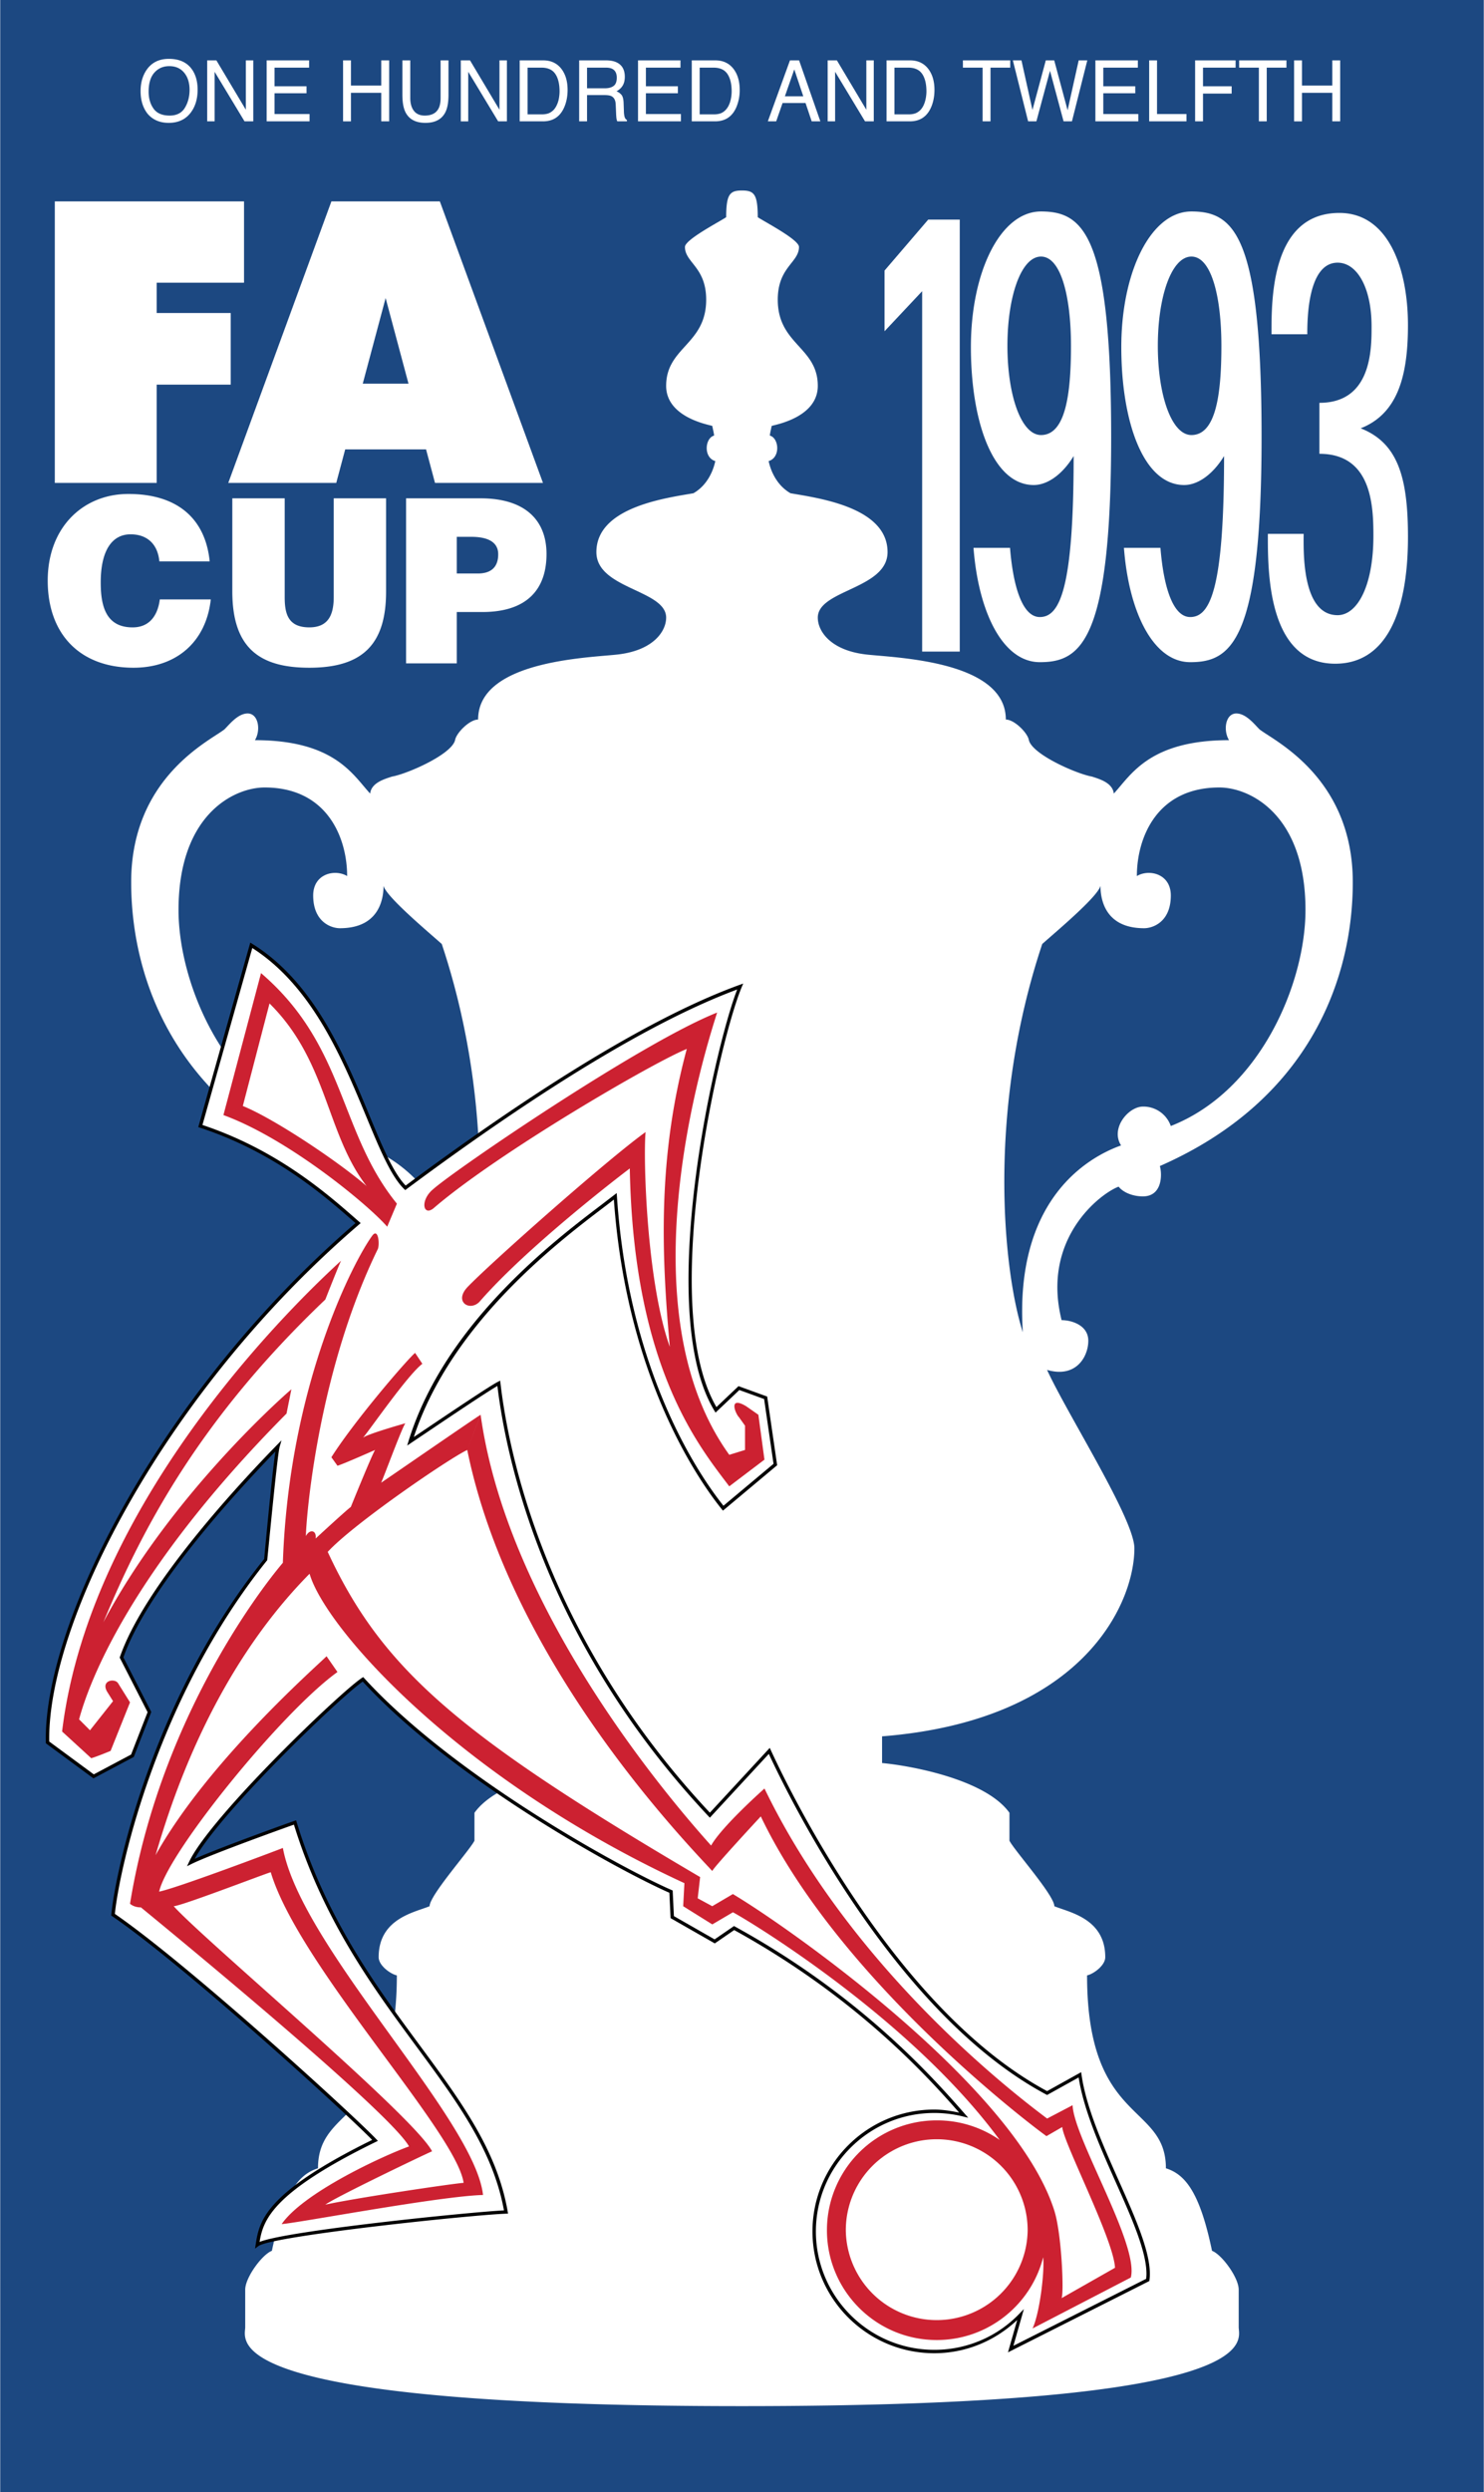 <svg xmlns="http://www.w3.org/2000/svg" width="1489" height="2500" viewBox="0 0 125.654 211.033"><path fill="#1c4881" d="M0 0h125.654v211.033H0z"/><path d="M114.559 74.694c0-8.938-6.781-12.021-7.911-12.945-.411-.412-1.131-1.336-1.953-1.336-.925 0-1.13 1.439-.616 2.261-6.782 0-8.322 2.979-9.761 4.521-.103-.925-1.233-1.233-1.85-1.438-1.232-.206-5.034-1.85-5.343-3.083-.102-.617-1.232-1.746-1.952-1.746 0-5.24-10.274-5.24-12.124-5.549-2.773-.411-3.802-1.952-3.802-3.082 0-2.363 5.908-2.415 5.908-5.548 0-3.801-5.857-4.572-8.22-4.983-1.335-.771-1.747-2.209-1.85-2.723 1.027-.308.873-1.952.103-2.158 0-.154.102-.564.154-.821.309-.104 3.904-.72 3.904-3.391 0-3.288-3.39-3.494-3.39-7.295 0-2.774 1.797-3.134 1.797-4.469 0-.617-2.876-2.106-3.493-2.518 0-1.952-.309-2.26-1.336-2.26s-1.336.308-1.336 2.26c-.616.412-3.493 1.901-3.493 2.518 0 1.335 1.798 1.695 1.798 4.469 0 3.801-3.39 4.007-3.39 7.295 0 2.671 3.596 3.287 3.904 3.391.052.257.154.667.154.821-.77.206-.924 1.85.103 2.158-.103.514-.514 1.952-1.85 2.723-2.363.411-8.22 1.182-8.22 4.983 0 3.134 5.908 3.186 5.908 5.548 0 1.13-1.027 2.671-3.802 3.082-1.849.309-12.124.309-12.124 5.549-.719 0-1.849 1.129-1.952 1.746-.309 1.233-4.11 2.877-5.343 3.083-.616.205-1.747.514-1.849 1.438-1.438-1.542-2.979-4.521-9.76-4.521.513-.822.309-2.261-.616-2.261-.822 0-1.542.925-1.953 1.336-1.13.924-7.911 4.007-7.911 12.945 0 8.219 3.698 18.494 16.336 24.041-.206.72-.206 2.569 1.438 2.569.822 0 1.644-.308 2.055-.822 1.438.514 6.575 4.315 4.83 11.302-.822 0-2.261.411-2.261 1.747s1.027 3.185 3.493 2.466c-1.747 3.801-7.398 12.637-7.398 15.103 0 4.727 4.418 14.59 21.371 15.925v2.261c-2.26.205-8.733 1.336-10.788 4.212v2.363c-.411.822-3.801 4.624-3.801 5.548-1.233.513-4.315 1.027-4.315 4.315 0 .719 1.027 1.438 1.541 1.541 0 12.637-6.679 10.788-6.679 16.336-1.644.514-2.877 2.055-3.904 6.987-.822.308-2.26 2.26-2.26 3.288v3.185c0 1.13-2.722 6.678 42.073 6.678 44.796 0 42.073-5.548 42.073-6.678v-3.185c0-1.027-1.438-2.98-2.26-3.288-1.027-4.932-2.26-6.473-3.905-6.987 0-5.548-6.678-3.699-6.678-16.336.514-.102 1.541-.822 1.541-1.541 0-3.289-3.082-3.802-4.314-4.315 0-.925-3.39-4.726-3.801-5.548v-2.363c-2.055-2.876-8.528-4.007-10.789-4.212v-2.261c16.953-1.335 21.371-11.199 21.371-15.925 0-2.465-5.652-11.301-7.397-15.103 2.465.719 3.493-1.13 3.493-2.466 0-1.335-1.438-1.747-2.261-1.747-1.747-6.986 3.392-10.788 4.83-11.302.411.514 1.232.822 2.055.822 1.644 0 1.644-1.849 1.438-2.569 12.641-5.547 16.34-15.822 16.34-24.041zm-75.517 38.117c.719-11.199-5.445-14.795-8.322-15.823.925-1.438-.617-3.287-1.85-3.287a2.454 2.454 0 0 0-2.363 1.644c-7.603-2.979-11.405-12.124-11.405-18.288 0-8.117 4.727-10.377 7.295-10.377 5.342 0 6.986 4.315 6.986 7.5-1.027-.616-2.876-.205-2.876 1.644 0 2.261 1.541 2.774 2.26 2.774 3.391 0 3.699-2.568 3.699-3.596.206.925 3.904 4.007 4.932 4.932 4.727 14.178 3.288 27.74 1.644 32.877zm60.104-17.466a2.455 2.455 0 0 0-2.363-1.644c-1.233 0-2.774 1.849-1.849 3.287-2.877 1.028-9.041 4.624-8.322 15.823-1.644-5.137-3.083-18.699 1.644-32.877 1.028-.925 4.727-4.007 4.932-4.932 0 1.027.308 3.596 3.699 3.596.72 0 2.26-.513 2.26-2.774 0-1.849-1.85-2.26-2.876-1.644 0-3.185 1.644-7.5 6.986-7.5 2.569 0 7.295 2.26 7.295 10.377-.001 6.164-3.802 15.308-11.406 18.288zM13.254 40.892v-8.323h6.267v-6.062h-6.267v-2.568h7.397v-6.884H4.624v23.837z" fill="#fff"/><path d="M37.236 17.055h-9.187l-8.733 23.836h9.145l.758-2.839h6.848l.758 2.839h9.145l-8.734-23.836zM32.159 32.49h-1.454l1.938-7.251 1.938 7.251h-2.422zM13.477 47.534c-.133-1.456-1.027-2.29-2.435-2.29-1.579 0-2.53 1.378-2.53 4.076 0 1.96.418 3.804 2.703 3.804 1.445 0 2.13-1.028 2.301-2.368h4.319c-.399 3.61-2.93 5.784-6.545 5.784-4.527 0-7.267-2.833-7.267-7.376 0-4.522 3.006-7.337 6.831-7.337 4.185 0 6.526 2.115 6.887 5.707h-4.264zM19.659 42.196h4.436v8.365c0 1.378.264 2.562 2.085 2.562 1.598 0 2.067-1.047 2.067-2.562v-8.365h4.434v7.9c0 4.483-2.01 6.444-6.501 6.444-4.19 0-6.521-1.649-6.521-6.463v-7.881zM40.686 42.196h-6.31v13.975h4.292v-4.348h2.165c3.764 0 5.437-1.902 5.437-4.911 0-2.872-1.819-4.716-5.584-4.716zm-.235 6.366h-1.783v-3.105h1.22c.908 0 2.29.174 2.29 1.475-.001 1.203-.728 1.63-1.727 1.63zM78.085 55.173V24.658L74.9 28.049v-5.138l3.699-4.315h2.671v36.577zM88.153 17.906c-3.451 0-5.939 5.14-5.939 11.479s1.873 11.684 5.323 11.684c1.202 0 2.466-.948 3.38-2.453 0 11.266-1.182 13.633-2.866 13.633-1.45 0-2.255-2.505-2.523-5.862h-3.093c.421 5.487 2.498 9.682 5.616 9.682 3.45 0 6.043-1.718 6.043-19.082-.001-17.004-2.294-19.081-5.941-19.081zm0 18.931c-1.686 0-2.845-3.383-2.845-7.556 0-4.172 1.16-7.555 2.845-7.555s2.538 3.383 2.538 7.555c0 4.173-.483 7.556-2.538 7.556zM100.893 17.906c-3.45 0-5.94 5.14-5.94 11.479s1.874 11.684 5.324 11.684c1.203 0 2.465-.948 3.38-2.453 0 11.266-1.181 13.633-2.866 13.633-1.449 0-2.254-2.505-2.522-5.862h-3.093c.42 5.487 2.497 9.682 5.615 9.682 3.45 0 6.042-1.718 6.042-19.082 0-17.004-2.292-19.081-5.94-19.081zm0 18.931c-1.685 0-2.846-3.383-2.846-7.556 0-4.172 1.161-7.555 2.846-7.555s2.537 3.383 2.537 7.555c0 4.173-.481 7.556-2.537 7.556zM115.227 36.268c3.133 1.233 4.006 4.109 4.006 9.195 0 6.678-2.002 10.737-6.164 10.737-5.805 0-5.703-8.065-5.703-10.994h3.031c0 1.335-.206 6.884 2.877 6.884 1.644 0 3.031-2.415 3.031-6.729 0-2.568-.154-6.935-4.573-6.935V34.11c4.418 0 4.418-4.521 4.418-6.473 0-3.287-1.233-5.394-2.876-5.394-2.518 0-2.569 4.726-2.569 6.062h-3.031c0-2.928-.051-10.274 5.753-10.274 4.161 0 5.805 4.726 5.805 9.504 0 4.315-.873 7.5-4.005 8.733zM16.953 95.345l4.315-15.308c8.117 5.034 9.966 17.568 13.049 20.548 4.006-2.979 17.876-13.253 28.356-17.055-1.952 4.624-7.191 27.432-2.054 35.857l1.952-1.849 2.261.822c.103.513.822 5.65.822 5.65l-4.418 3.699c-1.747-2.158-8.117-10.994-9.145-26.405-2.774 2.209-13.973 9.761-17.364 20.754 1.542-1.027 6.679-4.521 7.501-4.932.616 5.343 3.39 21.165 17.877 36.576l5.034-5.445c2.364 5.137 11.199 22.397 23.529 28.973l2.774-1.542c.821 5.857 6.266 13.665 5.752 17.364l-11.61 5.857.822-2.877a10.147 10.147 0 0 1-7.294 3.082c-5.617 0-10.171-4.555-10.171-10.171 0-5.618 4.554-10.171 10.171-10.171.851 0 1.678.105 2.467.301-2.878-3.282-8.94-10.062-19.42-15.816l-1.644 1.13-3.596-2.055-.103-2.157c-4.006-1.747-18.391-9.555-26.096-17.98-1.747 1.131-12.74 11.61-14.589 15.515 1.644-.823 8.528-3.288 8.835-3.391 4.829 15.822 16.028 22.295 17.877 32.979-2.671.104-19.83 1.85-21.062 2.774.308-1.952.72-4.315 9.966-8.835-2.055-2.157-16.028-14.897-22.192-19.11.411-4.11 3.699-18.597 12.946-30.104.103-1.13.822-8.836 1.027-9.555-4.11 4.212-11.302 12.226-13.254 17.876l2.363 4.625-1.438 3.699-3.288 1.746-3.904-2.876c-.206-9.35 8.938-29.076 26.302-43.974-2.466-2.158-6.781-6.062-13.356-8.219z" fill="#fff"/><path d="M21.129 79.998l-4.354 15.441.131.043c6.333 2.078 10.544 5.77 13.06 7.975l.125.109C13.784 117.613 3.859 137 3.859 147.206c0 .112.001.225.003.335l.001.071 4.034 2.972 3.415-1.814 1.481-3.809s-2.302-4.503-2.361-4.621c2.029-5.798 9.446-13.894 12.875-17.434-.293 1.93-.945 9.025-.952 9.104-9.253 11.477-12.53 25.945-12.946 30.102l-.009.085.071.048c6.049 4.133 19.641 16.504 22.032 18.953-9.171 4.514-9.561 6.918-9.866 8.853l-.054.35.282-.212c1.151-.863 17.888-2.626 20.982-2.746l.165-.006-.028-.162c-.901-5.208-3.961-9.356-7.505-14.159-3.7-5.016-7.894-10.701-10.375-18.838l-.044-.141-.139.046c-.277.092-6.341 2.265-8.453 3.217 2.225-4.006 12.284-13.664 14.236-15.013 7.656 8.315 21.61 15.965 25.973 17.884l.102 2.148 3.744 2.139 1.642-1.13c10.336 5.693 16.343 12.371 19.056 15.458-.694-.143-1.398-.257-2.109-.257-5.688 0-10.314 4.627-10.314 10.315s4.626 10.315 10.314 10.315c2.646 0 5.11-1.016 7.027-2.813l-.783 2.74 11.97-6.038.011-.075c.274-1.979-1.116-5.098-2.587-8.402-1.366-3.063-2.778-6.232-3.167-9.001l-.03-.207-2.884 1.603c-12.789-6.867-21.733-25.247-23.4-28.868l-.09-.195-5.073 5.487c-13.93-14.881-17.046-30.391-17.737-36.379l-.023-.204-.183.093c-.662.33-3.981 2.564-6.179 4.042l-.954.64c3.169-9.616 12.179-16.483 16.071-19.436l.875-.671c1.077 15.152 7.263 23.9 9.146 26.226l.092.113 4.59-3.844-.846-5.823-.081-.022-2.344-.852-1.871 1.773c-1.515-2.598-2.093-6.488-2.093-10.79 0-9.828 2.946-21.717 4.234-24.77l.128-.303-.309.112c-7.014 2.544-16.531 8.264-28.282 16.993-1.046-1.073-1.981-3.31-3.059-5.911-2.083-5.032-4.676-11.297-9.94-14.562l-.163-.101-.049.184zm.221.276c5.073 3.245 7.623 9.371 9.669 14.312 1.115 2.693 2.078 5.018 3.197 6.101l.087.085.099-.073c11.62-8.64 21.037-14.319 28.018-16.914-1.345 3.464-4.123 14.97-4.123 24.576 0 4.439.594 8.468 2.197 11.099l.093.152 2.016-1.911 2.097.762c.022.149.775 5.336.798 5.486l-4.242 3.551c-1.961-2.453-8.02-11.161-9.023-26.207l-.018-.269-1.289.99c-3.972 3.013-13.275 10.067-16.338 20l-.12.389 1.676-1.125c1.931-1.299 5.053-3.399 5.967-3.921.742 6.171 3.959 21.626 17.888 36.444l.106.112 4.994-5.402c1.857 4.003 10.779 22.062 23.5 28.845l.069.038 2.673-1.485c.431 2.762 1.804 5.868 3.146 8.88 1.332 2.991 2.597 5.83 2.597 7.743 0 .15-.011.292-.028.43l-11.243 5.672.888-3.111-.399.409a9.944 9.944 0 0 1-7.19 3.04c-5.529 0-10.027-4.498-10.027-10.028 0-5.529 4.499-10.027 10.027-10.027.82 0 1.638.1 2.432.296l.445.11-.303-.345c-2.615-2.98-8.738-9.96-19.458-15.846l-.078-.043-1.643 1.129c-.146-.084-3.32-1.897-3.448-1.972l-.104-2.168-.082-.035c-4.278-1.865-18.398-9.582-26.047-17.946l-.082-.089-.103.066c-1.81 1.171-12.822 11.734-14.641 15.573l-.179.376.373-.186c1.585-.793 7.886-3.057 8.682-3.335 2.503 8.105 6.681 13.777 10.373 18.782 3.484 4.725 6.492 8.815 7.417 13.88-2.898.146-18.325 1.711-20.699 2.671.306-1.839 1.04-4.166 9.844-8.47l.177-.086-.136-.143c-2.038-2.139-15.945-14.818-22.143-19.078.443-4.227 3.716-18.511 12.904-29.946.199-1.919.863-8.939 1.055-9.605l.156-.547-.397.407c-3.301 3.385-11.206 11.906-13.287 17.932l-.021.058 2.363 4.621-1.397 3.588-3.16 1.679c-.137-.102-3.664-2.699-3.773-2.781-.001-.087-.003-.174-.003-.262 0-10.166 9.936-29.526 26.256-43.529l.125-.108-.372-.325c-2.514-2.204-6.715-5.879-13.03-7.983l4.222-14.983z"/><path d="M20.549 93.65c2.671 1.079 8.116 4.726 10.479 6.78-3.442-4.469-3.288-10.582-8.219-15.462l-2.26 8.682-1.644.77 3.185-12.021c7.192 6.165 6.575 13.459 11.508 19.521l-.822 1.952c-1.593-1.849-8.373-7.448-13.87-9.452l1.643-.77zM36.679 100.687c1.85-1.644 17.569-12.38 24.042-14.949-.925 2.928-8.014 24.915 1.028 37.449l1.335-.411v-2.055l-.514-.719c-.309-.308-.925-1.85.616-.925l1.027.719.515 3.801-2.98 2.26c-2.466-3.288-8.117-9.966-8.425-26.918-.822.616-8.733 6.679-12.741 11.302-.822.822-2.158 0-1.027-1.233 1.85-1.952 11.816-10.788 15.104-13.15-.206 2.363.103 12.74 2.054 18.185-.719-8.014-1.027-16.079 1.438-25.223-2.928 1.182-16.131 8.887-21.473 13.51-.873.669-1.129-.718.001-1.643zM28.871 106.75c-2.466 2.26-21.165 19.521-23.631 39.864l2.466 2.26c.411-.103 1.643-.616 1.643-.616l1.645-4.11-1.027-1.644c-.309-.411-1.438-.205-.924.72l.513.822-1.952 2.465-.924-.925c.821-3.082 4.315-12.534 17.569-25.891l.411-2.055c-1.439 1.233-10.48 9.453-15.925 19.727 3.287-7.911 8.117-17.158 18.802-27.329-.002-.001 1.128-2.878 1.334-3.288zM39.556 122.777c3.596 17.672 17.98 32.672 20.754 35.652.102-.309 4.109-4.624 4.109-4.624 6.576 13.768 22.758 26.045 24.196 27.073l1.335-.771c.103 1.336 4.367 9.556 4.469 11.918l-4.521 2.569c.206-.515 0-5.447-.616-7.398-3.288-10.48-22.398-23.939-27.227-26.815l-1.747 1.027-1.233-.668.206-1.798c-20.446-12.02-26.919-17.568-31.542-27.535 2.159-2.363 10.276-7.911 11.817-8.63l1.13-2.979c-.822.514-7.809 5.342-8.425 5.753.206-.412 1.747-4.624 2.055-5.035 0 0-3.289.925-3.596 1.233.616-.719 3.801-5.343 5.035-6.268l-.617-.925c-.719.617-5.137 5.754-7.089 8.836l.514.719c.411-.103 3.185-1.335 3.185-1.335-.309.513-2.055 4.829-2.055 4.829-.309.205-2.98 2.671-2.98 2.671.103-.72-.513-.822-.822-.206 0-1.234.925-13.665 6.062-24.248.206-.308.104-1.85-.41-1.233-1.542 2.055-7.09 12.637-7.604 27.741-2.26 2.671-10.48 13.665-12.945 28.871 0 0 .308.308.925.308 1.747 1.439 21.062 17.261 22.706 20.24-2.26.822-8.938 3.905-10.788 6.577 1.438-.104 13.356-2.363 17.056-2.466-.72-6.473-15.391-20.95-16.953-29.384l-1.027 2.055c2.363 7.911 15.719 21.987 16.335 26.301-1.232.103-9.452 1.336-11.712 1.85.822-.616 8.322-4.212 9.041-4.521-1.541-2.979-19.418-17.98-21.883-20.754.616 0 7.809-2.774 8.22-2.876l1.027-2.055c-.514.206-8.938 3.391-10.48 3.699.719-3.289 10.377-15.206 15.104-18.597l-.925-1.335c-.925.924-10.069 8.938-14.486 16.85 1.13-3.801 4.52-15.206 13.048-23.836 1.335 4.624 12.637 17.364 31.747 26.2l-.103 1.952 2.466 1.541 1.747-1.028c1.541.822 15.093 9.056 22.594 19.279a9.284 9.284 0 0 0-5.333-1.658 9.299 9.299 0 0 0-9.299 9.299h1.599a7.7 7.7 0 1 1 15.401 0 7.701 7.701 0 0 1-15.401 0h-1.599c0 5.135 4.164 9.3 9.299 9.3 4.344 0 7.993-2.98 9.015-7.008.129 1.201-.282 4.694-.898 6.03l8.322-4.315c.719-2.775-4.829-11.815-4.932-14.59l-2.157 1.13c-2.877-2.157-16.542-12.637-23.939-27.945 0 0-3.597 3.184-4.521 4.828-2.671-2.979-17.158-19.418-19.521-36.473l-1.133 2.978z" fill="#cc2131"/><path d="M14.347 9.786c-.627 0-1.081-.195-1.359-.585-.28-.391-.418-.871-.418-1.439 0-.711.163-1.25.488-1.614.327-.365.747-.548 1.26-.548.534 0 .952.185 1.259.553s.46.855.46 1.458c0 .571-.133 1.078-.397 1.516-.266.44-.698.659-1.293.659zm-.063-4.803c-.836 0-1.468.317-1.897.95-.332.494-.498 1.087-.498 1.781 0 .769.194 1.404.583 1.907.438.521 1.038.782 1.799.782.817 0 1.445-.299 1.885-.894.375-.508.562-1.145.562-1.911 0-.708-.165-1.288-.492-1.742-.421-.583-1.069-.873-1.942-.873zM17.529 5.111h.779l2.496 4.181V5.111h.629v5.163h-.742l-2.533-4.196v4.196h-.628V5.111zM22.567 5.111h3.595v.616h-2.928v1.58h2.71v.591h-2.71v1.759h2.967v.617h-3.634V5.111zM29.038 5.111h.668v2.132h2.568V5.111h.668v5.163h-.668V7.86h-2.568v2.415h-.668V5.111zM34.73 5.111v3.182c0 .374.067.685.203.932.204.374.545.561 1.024.561.575 0 .967-.202 1.172-.606.114-.219.17-.515.17-.887V5.111h.668v2.895c0 .634-.082 1.121-.246 1.463-.299.622-.868.934-1.706.934-.84 0-1.408-.312-1.706-.934-.164-.342-.246-.829-.246-1.463V5.111h.667zM39.01 5.111h.781l2.494 4.181V5.111h.63v5.163h-.742L39.64 6.079v4.196h-.63V5.111zM44.665 9.683V5.728h1.181c.537 0 .925.176 1.167.53.241.353.362.849.362 1.487 0 .166-.016.346-.048.54a2.209 2.209 0 0 1-.286.799 1.23 1.23 0 0 1-.635.526 1.747 1.747 0 0 1-.553.073h-1.188zm-.668.591h1.982c.843 0 1.437-.392 1.784-1.174.194-.443.292-.938.292-1.487 0-.709-.167-1.292-.498-1.746-.372-.503-.895-.756-1.572-.756h-1.988v5.163zM49.702 7.475V5.728h1.604c.224 0 .403.035.536.104.251.132.378.38.378.745 0 .339-.09.573-.271.703-.18.13-.423.195-.729.195h-1.518zm-.668 2.799h.668V8.052h1.486c.267 0 .463.032.588.095.22.116.336.342.353.68l.038.865c.011.202.024.338.041.408a.748.748 0 0 0 .056.173h.816v-.116c-.103-.047-.173-.153-.212-.317a2.28 2.28 0 0 1-.044-.44l-.025-.696c-.012-.301-.066-.518-.163-.651a1.028 1.028 0 0 0-.438-.322c.221-.119.394-.277.518-.474.122-.195.184-.447.184-.757 0-.591-.229-.997-.689-1.217-.241-.115-.548-.172-.918-.172h-2.258v5.163zM54.02 5.111h3.596v.616h-2.928v1.58h2.709v.591h-2.709v1.759h2.966v.617H54.02V5.111zM59.241 9.683V5.728h1.181c.537 0 .925.176 1.167.53.241.353.362.849.362 1.487 0 .166-.017.346-.049.54-.059.325-.153.591-.286.799-.165.26-.375.435-.633.526a1.753 1.753 0 0 1-.554.073h-1.188zm-.668.591h1.982c.842 0 1.438-.392 1.784-1.174a3.65 3.65 0 0 0 .293-1.487c0-.709-.166-1.292-.499-1.746-.371-.503-.895-.756-1.571-.756h-1.989v5.163zM66.46 8.155l.795-2.278.763 2.278H66.46zm-1.444 2.119h.707l.542-1.554h1.943l.521 1.554h.734l-1.8-5.163h-.773l-1.874 5.163zM70.083 5.111h.781l2.494 4.181V5.111h.63v5.163h-.742l-2.533-4.196v4.196h-.63V5.111zM75.738 9.683V5.728h1.181c.536 0 .925.176 1.167.53.242.353.362.849.362 1.487 0 .166-.016.346-.049.54-.059.325-.153.591-.285.799a1.23 1.23 0 0 1-.635.526 1.75 1.75 0 0 1-.553.073h-1.188zm-.668.591h1.982c.842 0 1.437-.392 1.784-1.174.194-.443.292-.938.292-1.487 0-.709-.167-1.292-.499-1.746-.372-.503-.896-.756-1.571-.756H75.07v5.163zM85.544 5.111v.616h-1.669v4.547h-.668V5.728h-1.67v-.617h4.007zM86.496 5.111l.932 4.201 1.13-4.201h.713l1.133 4.223.94-4.223h.729l-1.3 5.163h-.71l-1.149-4.281-1.153 4.281h-.701l-1.292-5.163h.728zM92.759 5.111h3.596v.616h-2.928v1.58h2.709v.591h-2.709v1.759h2.967v.617h-3.635V5.111zM97.313 5.111h.667v4.546h2.492v.617h-3.159V5.111zM101.205 5.111h3.429v.616h-2.761v1.58h2.427v.617h-2.427v2.35h-.668V5.111zM108.941 5.111v.616h-1.67v4.547h-.667V5.728h-1.67v-.617h4.007zM109.588 5.111h.668v2.132h2.568V5.111h.668v5.163h-.668V7.86h-2.568v2.415h-.668V5.111z" fill="#fff"/></svg>